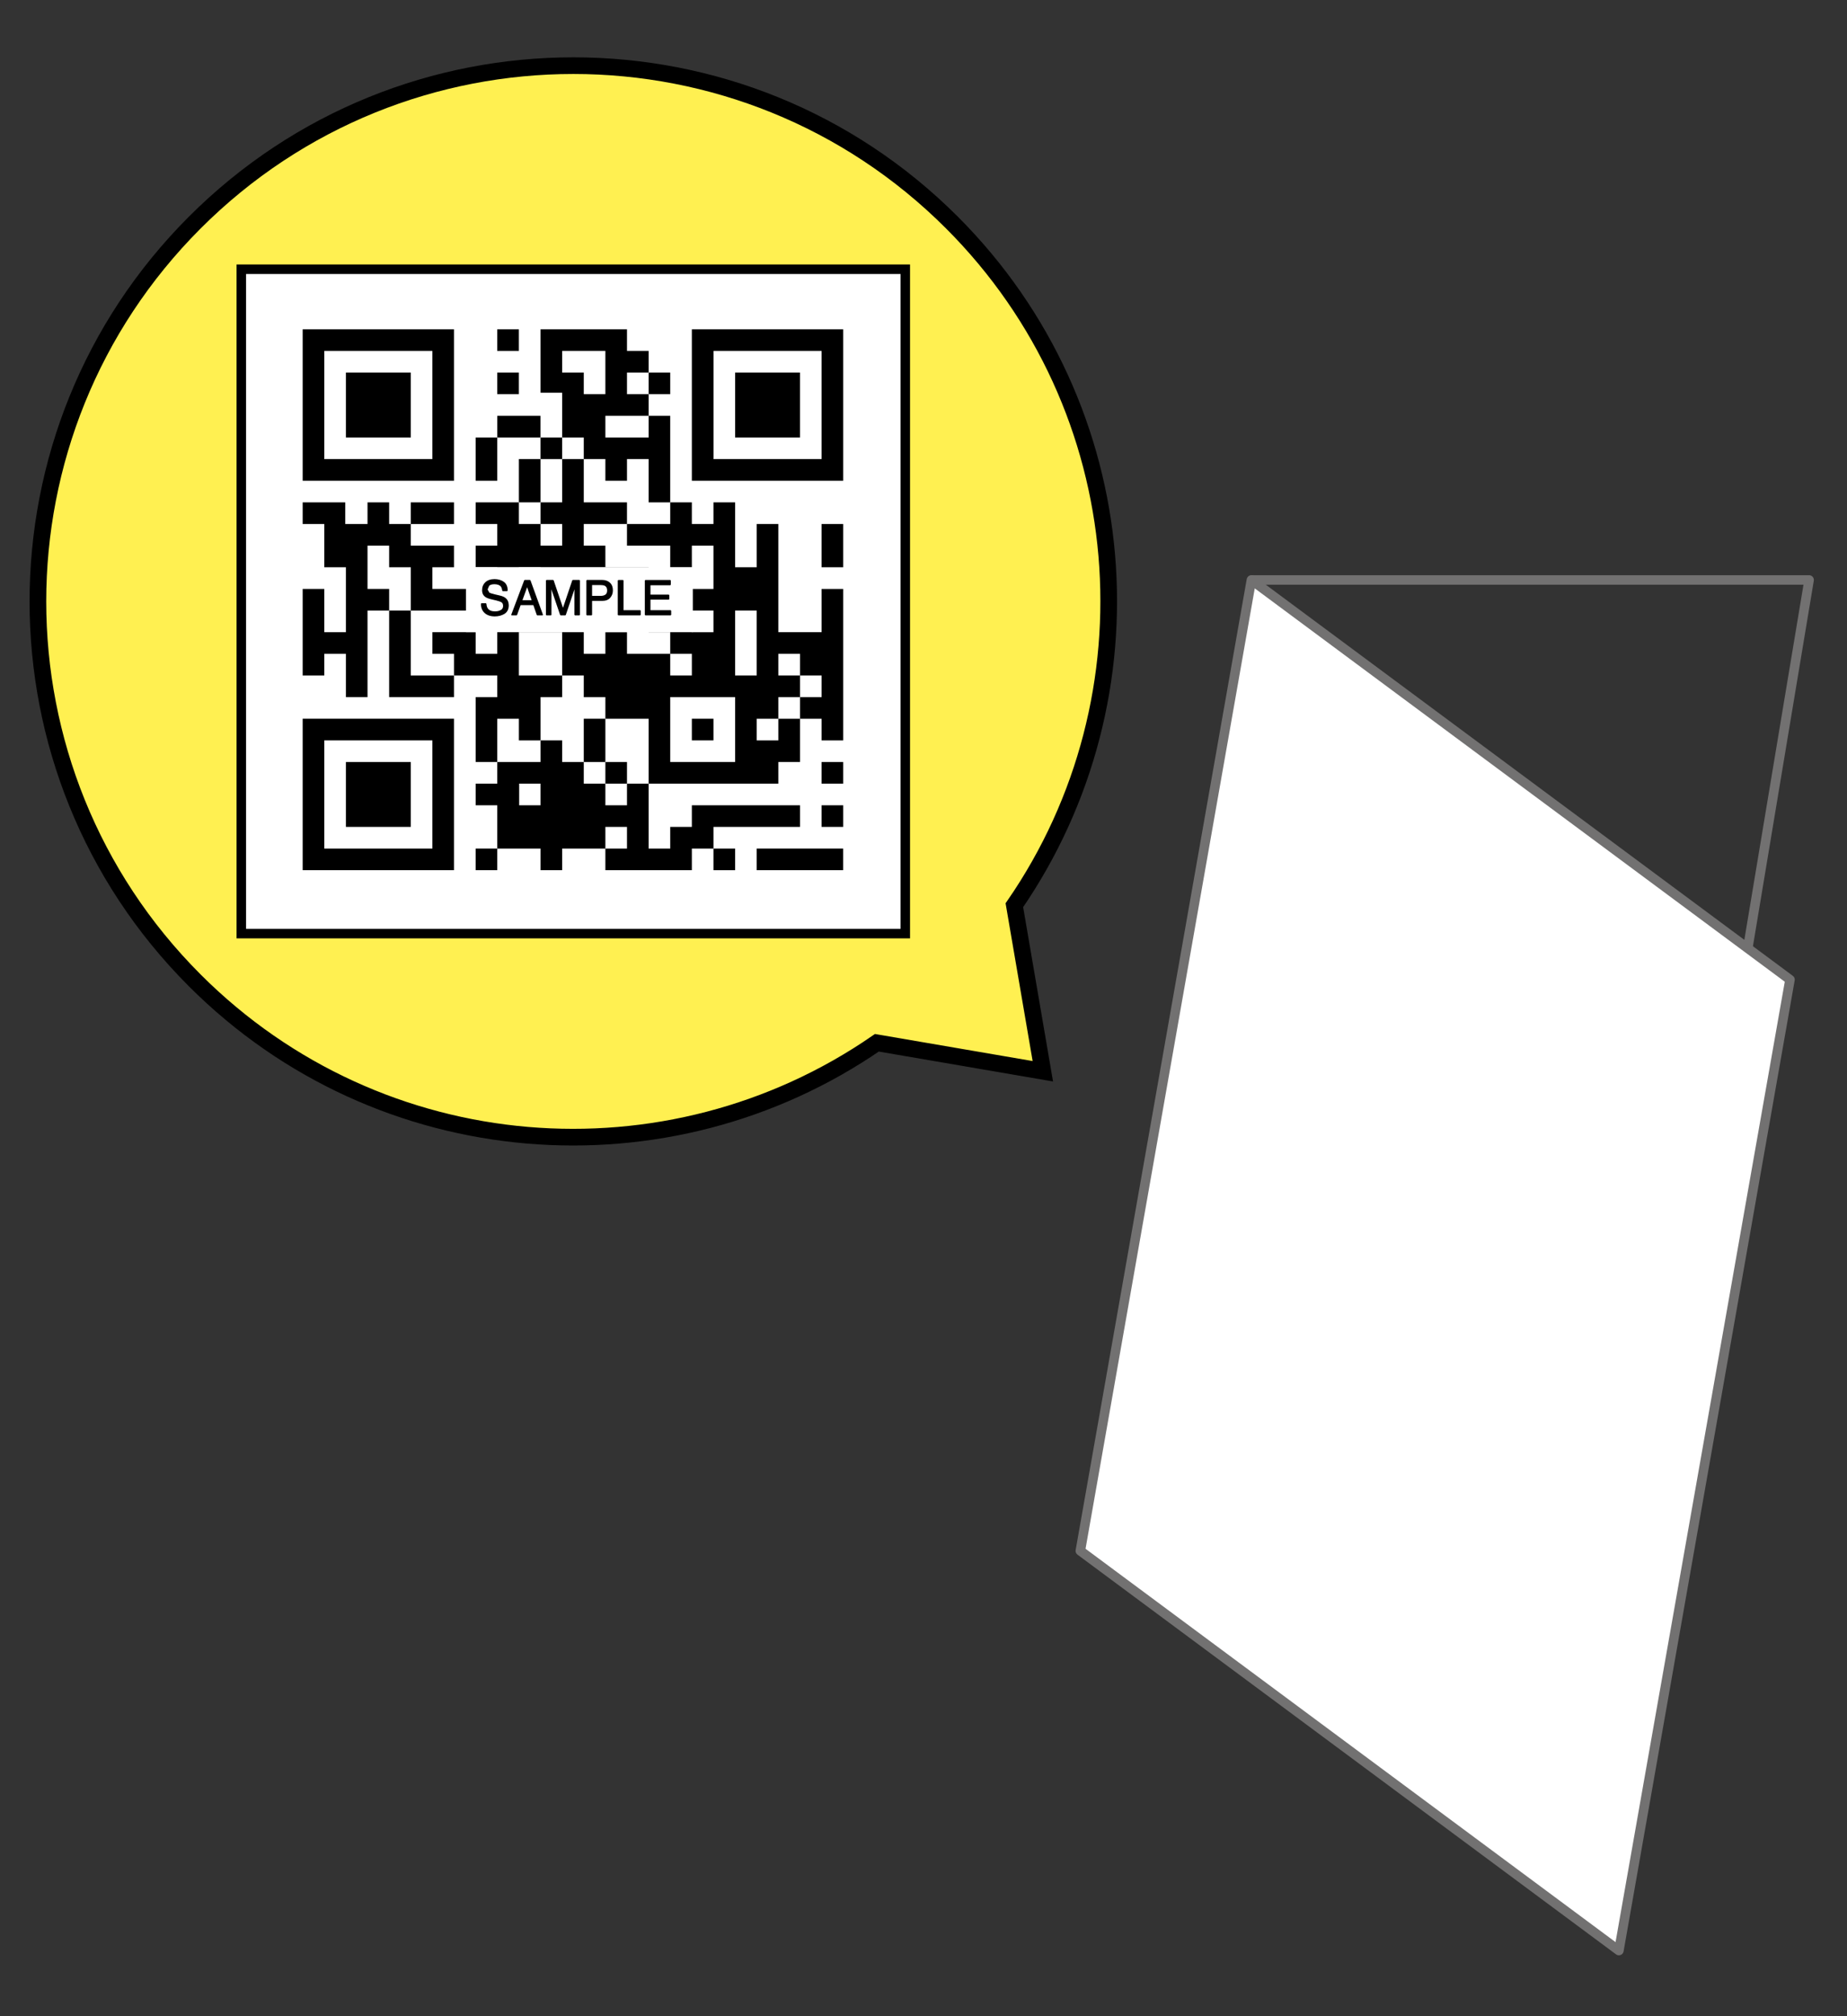 <svg version="1.1" id="svg_QR_image7" xmlns="http://www.w3.org/2000/svg" xmlns:xlink="http://www.w3.org/1999/xlink" x="0px"
	 y="0px" width="110px" height="120px" viewBox="0 0 110 120" enable-background="new 0 0 110 120" xml:space="preserve">
<rect x="0" y="0" width="110" height="120" fill="#333333" stroke="none"/>
<path fill="#FFF051" d="M56.695,13.248C44.241,0.794,24.049,0.794,11.597,13.249c-12.453,12.453-12.453,32.645,0,45.099
	c11.055,11.055,28.202,12.286,40.627,3.716l9.883,1.695l-1.695-9.883C68.983,41.451,67.751,24.304,56.695,13.248"/>
<path fill="none" stroke="#000000" stroke-width="0.992" stroke-miterlimit="8" d="M56.695,13.248
	C44.241,0.794,24.049,0.794,11.597,13.249c-12.453,12.453-12.453,32.645,0,45.099c11.055,11.055,28.202,12.286,40.627,3.716
	l9.883,1.695l-1.695-9.883C68.983,41.451,67.751,24.304,56.695,13.248z"/>
<rect x="14.372" y="16.024" fill-rule="evenodd" clip-rule="evenodd" fill="#FFFFFF" width="39.543" height="39.543"/>
<rect x="14.372" y="16.024" fill="none" stroke="#000000" stroke-width="0.567" stroke-miterlimit="10" width="39.543" height="39.543"/>
<rect x="20.601" y="45.353" width="3.863" height="3.863"/>
<rect x="29.614" y="19.599" width="1.288" height="1.287"/>
<path d="M18.025,51.791h9.013v-9.014h-9.013V51.791z M19.313,44.066h6.438v6.439h-6.438V44.066z"/>
<rect x="48.931" y="45.353" width="1.288" height="1.288"/>
<rect x="48.931" y="47.929" width="1.288" height="1.287"/>
<rect x="45.066" y="50.504" width="5.151" height="1.287"/>
<rect x="29.614" y="22.174" width="1.288" height="1.287"/>
<path d="M27.038,19.599h-9.013v9.014h9.013V19.599z M25.751,27.324h-6.438v-6.439h6.438V27.324z"/>
<polygon points="24.464,36.338 23.176,36.338 23.176,40.202 23.176,40.618 23.176,41.49 27.038,41.49 27.038,40.202 24.464,40.202 
	"/>
<polygon points="21.888,35.052 21.888,32.477 22.198,32.477 23.176,32.477 23.176,33.763 24.464,33.763 24.464,36.339 
	28.326,36.339 28.326,35.052 25.751,35.052 25.751,33.763 27.038,33.763 27.038,32.477 24.464,32.477 24.464,31.188 23.176,31.188 
	23.176,29.9 21.888,29.9 21.888,31.188 20.562,31.188 20.562,29.9 18.025,29.9 18.025,31.188 19.313,31.188 19.313,33.763 
	20.601,33.763 20.601,37.627 19.313,37.627 19.313,36.815 19.313,35.052 18.025,35.052 18.025,36.815 18.025,37.627 18.025,40.202 
	19.313,40.202 19.313,38.914 20.601,38.914 20.601,41.49 21.888,41.49 21.888,36.339 23.176,36.339 23.176,35.052 "/>
<rect x="20.601" y="22.174" width="3.863" height="3.864"/>
<rect x="28.327" y="26.038" width="1.287" height="2.575"/>
<rect x="24.464" y="29.9" width="2.574" height="1.289"/>
<path d="M37.341,47.929h-1.287v-1.288h-1.287v-1.288h-1.288v-1.287h-1.287v1.287h-2.577v1.288h-1.287v1.288h1.287v2.576h2.577v1.286
	h1.287v-1.286h2.575v-1.289h1.287v1.289h-1.287v1.286h5.15v-1.286h1.287v-1.289h0.47h4.683v-1.287h-4.683h-0.47h-1.287v1.287h-1.287
	v1.289h-1.288v-3.864h-1.288V47.929z M32.191,47.929h-1.272V46.64h1.272V47.929z"/>
<rect x="41.204" y="42.778" width="1.287" height="1.288"/>
<rect x="34.767" y="42.778" width="1.287" height="2.575"/>
<rect x="36.054" y="45.353" width="1.287" height="1.288"/>
<rect x="48.931" y="31.188" width="1.288" height="2.575"/>
<rect x="43.781" y="22.174" width="3.862" height="3.864"/>
<path d="M41.204,28.613h9.015v-9.014h-9.015V28.613z M48.931,27.324h-6.438v-6.439h6.438V27.324z"/>
<path d="M48.931,37.626h-2.576v-6.438h-1.288v2.575H43.78V29.9h-1.289v1.288h-1.287V29.9h-1.287v1.288h-2.576v1.289h2.576v2.575
	h-1.288v-1.289h-2.575v-1.286h-1.287v-1.289h2.574V29.9h-2.574v-2.576h-1.288V29.9h-1.287v1.288h1.287v1.289h-1.287v-1.289h-1.289
	V29.9h-2.575v1.288h1.287v1.289h-1.287v1.286h1.287v1.289h1.288v-1.289h1.289v1.289h-1.289v1.287h-1.288v2.575h-1.287v-1.287h-2.576
	v1.287h1.287v1.288h2.576v1.289h-1.287v0.813v0.474v2.575h1.287v-2.575h1.288v1.288h1.289v-2.575h1.287v-1.289h-2.576v-2.575h2.576
	v2.575h1.288v1.289h1.287v1.287h2.575v3.863h7.726v-1.288h1.289v-2.575h-1.289v1.288h-1.288v-1.288h1.288v-1.287h1.289v-1.289
	h-1.289v-1.288h1.289v1.288h1.287v1.289h-1.287v1.287h1.287v1.288h1.288v-9.014h-1.288V37.626z M41.204,32.477h1.287v2.575h-1.287
	V32.477z M41.204,36.339h1.287v1.289h-1.287V36.339z M37.341,38.914v-1.287h-1.287v1.287h-1.287v-2.677h3.862v1.39h1.288v1.287
	h1.287v1.288h-1.287v-1.288H37.341z M43.78,45.353h-3.863v-3.862h3.863V45.353z M45.066,40.202H43.78v-3.864h1.286V40.202z"/>
<rect x="30.903" y="27.324" width="1.288" height="2.575"/>
<rect x="42.491" y="50.505" width="1.289" height="1.287"/>
<rect x="28.327" y="50.504" width="1.287" height="1.287"/>
<rect x="32.19" y="26.038" width="1.288" height="1.287"/>
<path d="M34.767,27.324h1.287v1.289h1.287v-1.289h1.288V29.9h1.287v-5.151h-1.287v1.289h-2.575v-1.289h2.575v-1.288h-1.288v-1.287
	h1.288v-1.289h-1.288v-1.286h-5.15v3.774h1.288v2.665h1.288V27.324z M33.479,22.174v-1.289h2.575v2.576h-1.287v-1.287H33.479z"/>
<rect x="38.629" y="22.174" width="1.288" height="1.287"/>
<rect x="29.617" y="24.749" width="2.572" height="1.289"/>
<rect x="27.751" y="33.756" fill-rule="evenodd" clip-rule="evenodd" fill="#FFFFFF" width="13.51" height="3.871"/>
<path d="M30.094,35.581c-0.075-0.058-0.181-0.102-0.321-0.135l-0.278-0.065c-0.227-0.055-0.316-0.09-0.351-0.109l-0.105-0.19
	l0.094-0.216c0.063-0.064,0.168-0.094,0.314-0.094c0.181,0,0.312,0.05,0.385,0.146c0.04,0.055,0.066,0.134,0.079,0.236l0.032,0.03
	h0.259l0.034-0.034c0-0.237-0.079-0.413-0.231-0.522c-0.151-0.107-0.337-0.161-0.551-0.161c-0.233,0-0.42,0.063-0.548,0.186
	c-0.13,0.123-0.195,0.283-0.195,0.474c0,0.182,0.068,0.321,0.203,0.41c0.076,0.053,0.201,0.099,0.383,0.141l0.268,0.063
	c0.142,0.033,0.246,0.072,0.31,0.114c0.06,0.042,0.087,0.111,0.087,0.213c0,0.134-0.071,0.225-0.218,0.276
	c-0.077,0.03-0.166,0.044-0.261,0.044c-0.211,0-0.359-0.063-0.439-0.188c-0.043-0.067-0.068-0.157-0.075-0.267l-0.032-0.03h-0.26
	l-0.033,0.032c-0.002,0.229,0.069,0.414,0.217,0.548c0.146,0.135,0.349,0.204,0.604,0.204c0.219,0,0.413-0.051,0.577-0.149
	c0.171-0.104,0.258-0.278,0.258-0.516C30.297,35.832,30.228,35.683,30.094,35.581"/>
<path d="M31.563,34.517h-0.314l-0.03,0.023l-0.769,2.042l0.003,0.03l0.027,0.014h0.284l0.03-0.021l0.214-0.59h0.756l0.205,0.59
	l0.031,0.021h0.303l0.027-0.014l0.004-0.03l-0.741-2.042L31.563,34.517z M31.663,35.723h-0.549l0.28-0.772L31.663,35.723z"/>
<path d="M34.507,34.517h-0.393l-0.032,0.023l-0.553,1.637l-0.556-1.637l-0.031-0.023h-0.396l-0.033,0.034v2.044l0.033,0.031h0.266
	l0.031-0.031v-1.206c0-0.049-0.001-0.125-0.004-0.228l-0.002-0.087l0.523,1.531l0.031,0.021h0.273l0.032-0.021l0.518-1.531
	l-0.002,0.106c-0.001,0.096-0.003,0.165-0.003,0.209v1.206l0.033,0.031h0.264l0.034-0.031v-2.044L34.507,34.517z"/>
<path d="M35.866,34.517h-0.914l-0.032,0.034v2.044l0.032,0.032h0.277l0.033-0.032v-0.831h0.605c0.213,0,0.375-0.065,0.478-0.19
	c0.106-0.123,0.157-0.271,0.157-0.438c0-0.195-0.059-0.346-0.176-0.455S36.054,34.517,35.866,34.517 M36.159,35.138
	c0,0.121-0.035,0.206-0.103,0.253c-0.069,0.048-0.165,0.074-0.28,0.074h-0.514v-0.643h0.514c0.1,0,0.179,0.014,0.236,0.04
	C36.11,34.909,36.159,35.001,36.159,35.138"/>
<polygon points="38.128,36.317 37.136,36.317 37.136,34.55 37.103,34.518 36.826,34.518 36.792,34.55 36.792,36.594 36.826,36.626 
	38.128,36.626 38.16,36.594 38.16,36.351 "/>
<polygon points="39.94,36.317 38.739,36.317 38.739,35.691 39.827,35.691 39.86,35.659 39.86,35.421 39.827,35.39 38.739,35.39 
	38.739,34.833 39.919,34.833 39.952,34.8 39.952,34.55 39.919,34.518 38.437,34.518 38.403,34.55 38.403,36.594 38.437,36.626 
	39.94,36.626 39.973,36.594 39.973,36.351 "/>
<polyline fill="none" stroke="#727171" stroke-width="0.567" stroke-linecap="round" stroke-linejoin="round" stroke-miterlimit="10" points="
	74.579,34.518 107.743,34.518 104.09,56.441 "/>
<polygon fill="#FFFFFF" points="96.415,116.092 64.341,92.303 74.529,34.518 106.604,58.307 "/>
<polygon fill="none" stroke="#727171" stroke-width="0.567" stroke-linecap="round" stroke-linejoin="round" stroke-miterlimit="10" points="
	96.415,116.092 64.341,92.303 74.529,34.518 106.604,58.307 "/>
</svg>
